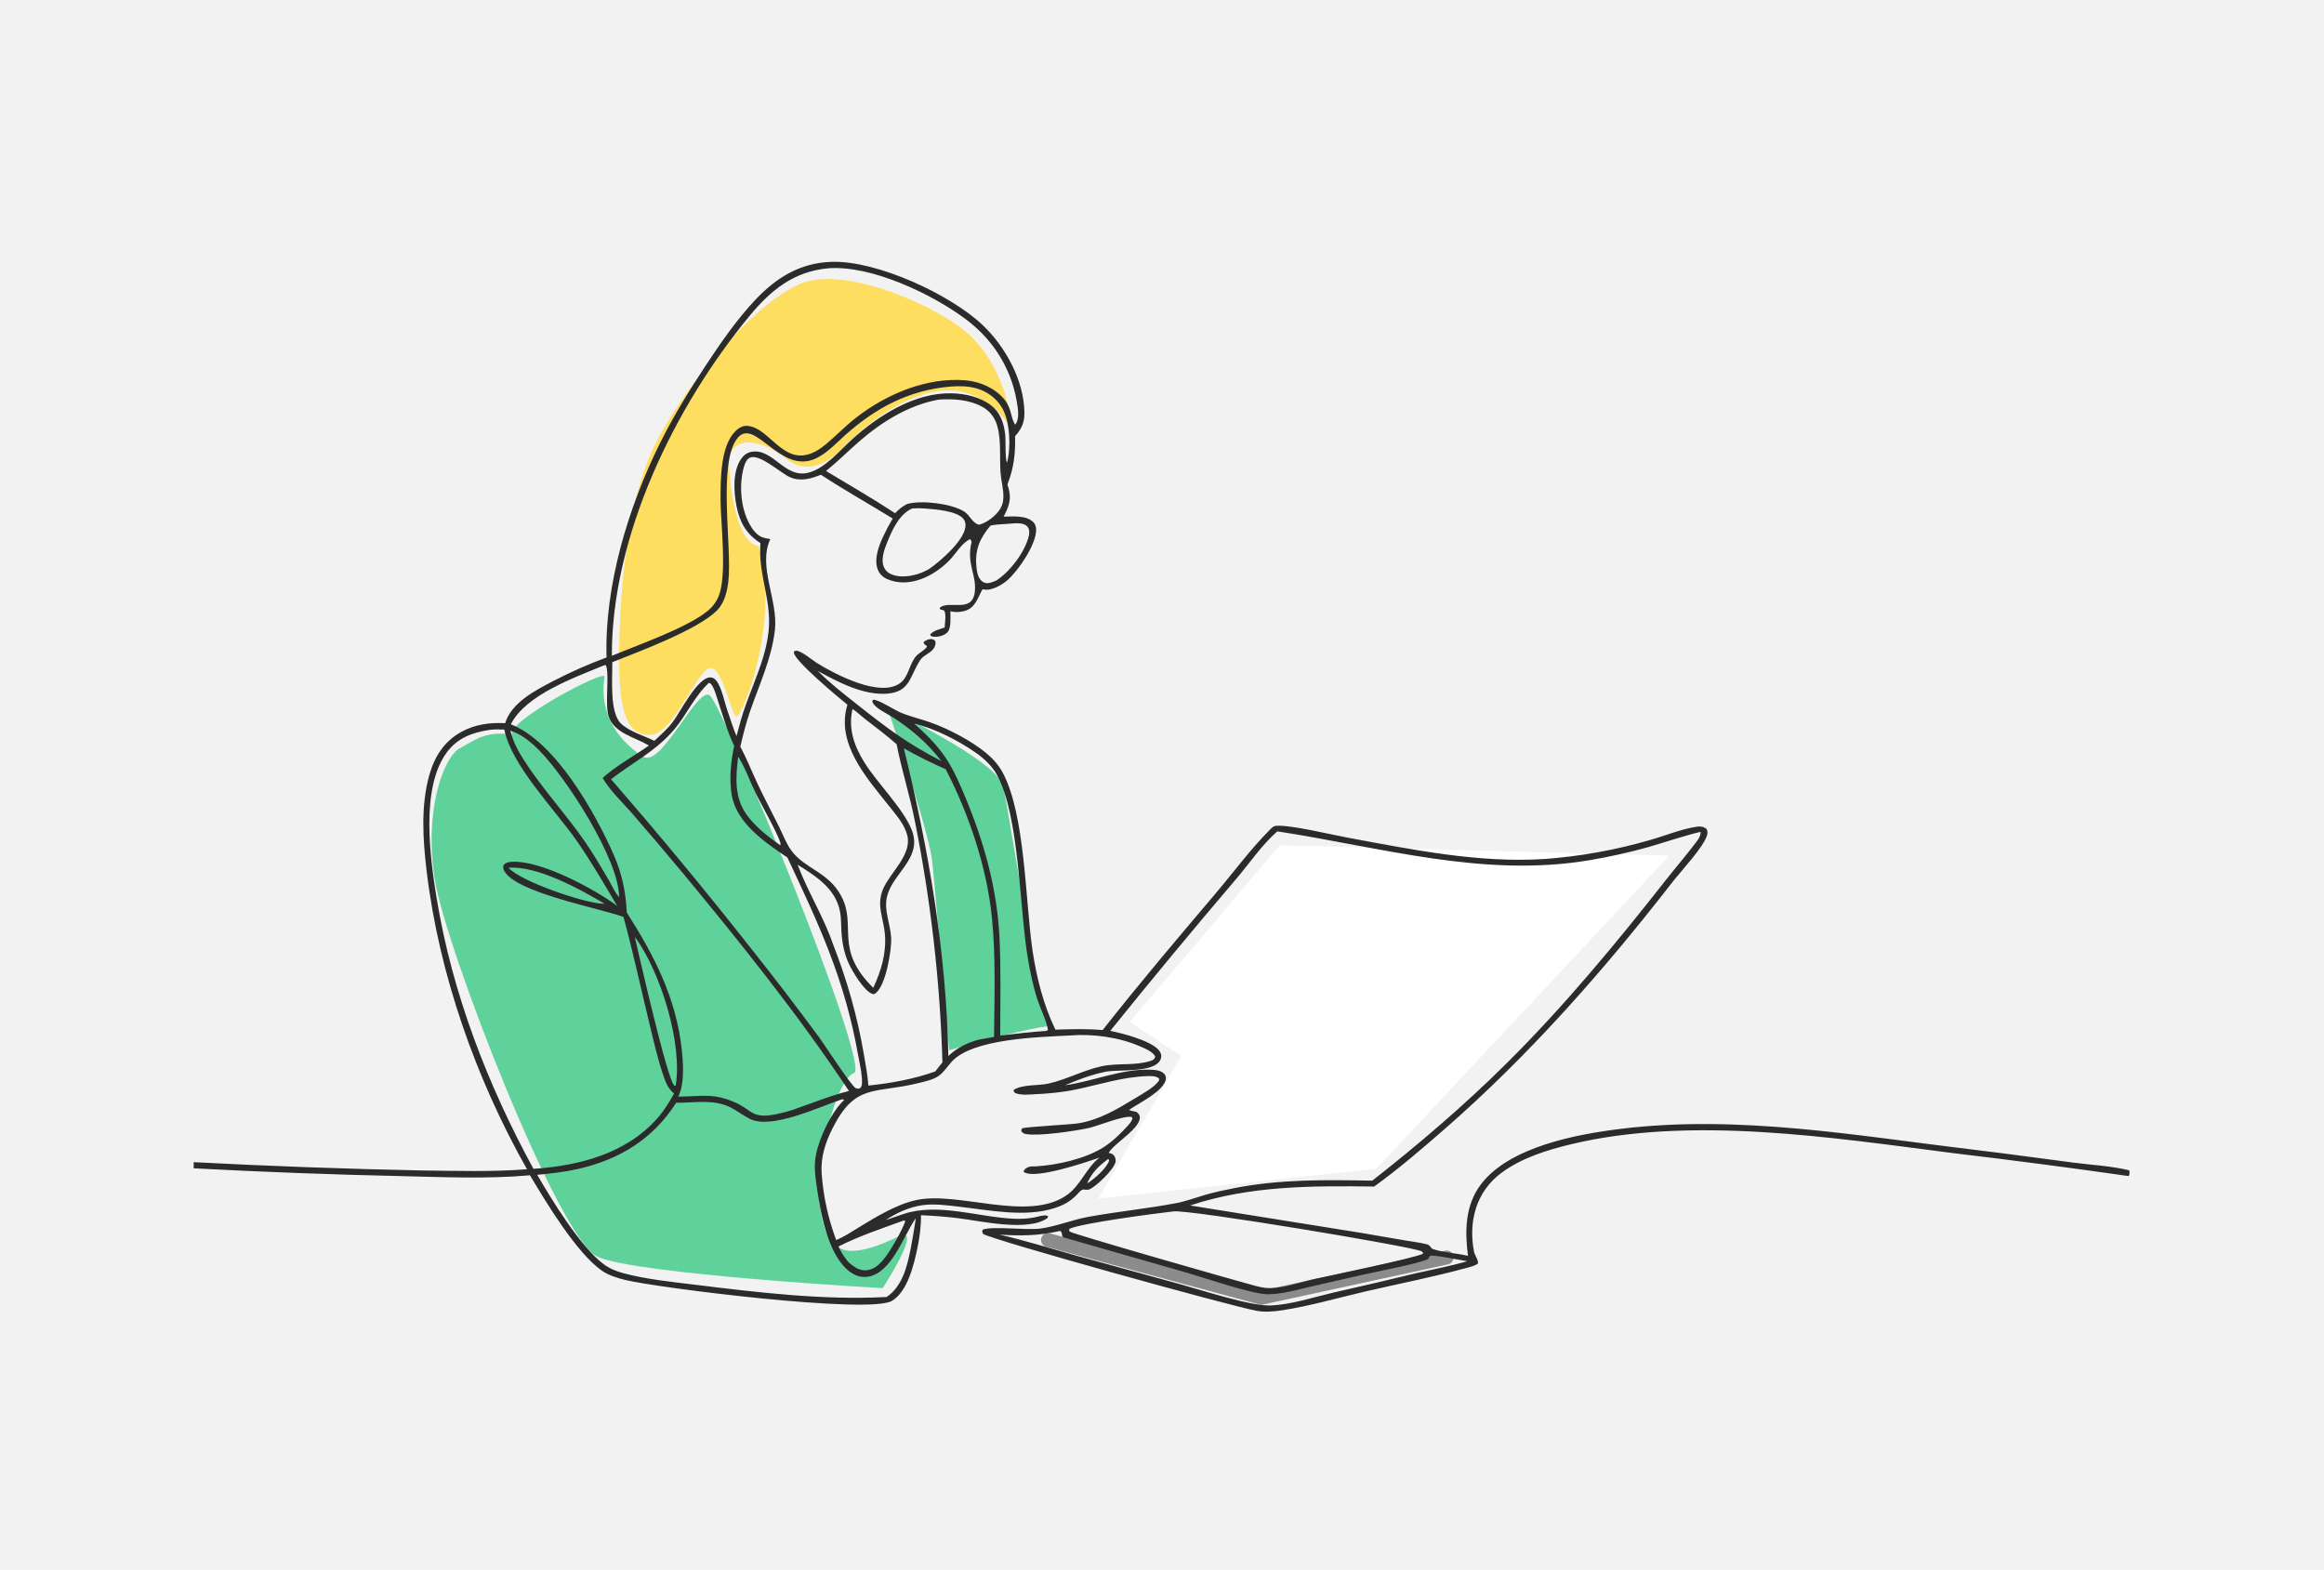 <?xml version="1.0" encoding="UTF-8"?>
<svg xmlns="http://www.w3.org/2000/svg" viewBox="0 0 2000 1351">
  <defs>
    <style>
      .cls-1 {
        fill: #fff;
      }

      .cls-2 {
        fill: none;
        stroke: #8c8c8c;
        stroke-linecap: round;
        stroke-linejoin: round;
        stroke-width: 12px;
      }

      .cls-3 {
        fill: #f2f2f2;
      }

      .cls-4 {
        fill: #2b2b2b;
      }

      .cls-5 {
        fill: #5fd19a;
      }

      .cls-6 {
        fill: #fede60;
      }
    </style>
  </defs>
  <g id="Background">
    <rect class="cls-3" width="2000" height="1351"/>
    <path class="cls-5" d="M764.12,610.16s94.61,44.5,99.4,66.93,31.97,198.74,38.36,206.09c-15.49,1.74-55.12,11.74-85.01,20.72,0,0-13.54-154.86-14.82-164.37-3.58-26.62-37.94-129.37-37.94-129.37Z"/>
    <path class="cls-6" d="M870.61,369.08s-1.7-49.52-37.89-82.23c-24.85-22.46-100.03-56.06-139.07-44.34s-104.68,88.4-130.61,141.47-30.22,140.14-30.22,183.6,6.01,64.99,26.68,64.99,42.12-61.11,53.05-57.6,16.27,40.47,21.23,41.43,38.39-81.8,18.95-146.53c-23.01-3.14-25.57-72.35-25.57-72.35,1.18-23.85,28.99-19.86,50.05-2.43,22.13,18.31,46.42-7.66,46.42-7.66,0,0,34.17-38.83,76.11-49.44,46.6-11.79,70.86,31.07,70.86,31.07Z"/>
    <polygon class="cls-1" points="1101.24 727.51 1436.52 736.4 1184.34 1005.94 945.19 1031.52 1016.7 908.82 972.28 879.51 1101.24 727.51"/>
    <polyline class="cls-2" points="901.88 1067.21 1085.48 1116.92 1244.91 1082.26"/>
  </g>
  <g id="Layer_1" data-name="Layer 1">
    <path class="cls-5" d="M520.26,582.43c1.08-6.96-83.87,37.99-79.61,49.77-23.27-3.26-31.37,4.57-44.99,11.79s-31.07,53.16-21.49,113.02,106.62,309.18,139.85,324.5,245.57,27.12,245.57,27.12c0,0,36.45-55.72,13.3-44.35-55.38,27.21-62.6,4.94-67.49-27.4s14.15-108.67,29.53-113.31-113.19-318.17-124.28-325.23-41.43,62.77-57.11,52.86c-10.95-6.92-39.52-28.45-33.28-68.78Z"/>
    <path class="cls-4" d="M456.1,1011.52c13.7,23.01,40.26,67.18,62.03,82.18,5.58,3.84,12.91,6.13,19.42,7.76,26.91,6.76,210.59,29.88,230.14,18.06,13.4-8.11,18.76-30.89,21.8-45.32,1.96-9.31,3.2-18.82,3.09-28.35,10.72.48,21.32,1.24,31.97,2.57,19.27,2.39,60.54,11.92,76.87-.15l.64-1.37c-.47-.24-.91-.59-1.42-.73-2.56-.65-7.64,1.05-10.35,1.57-5.93,1.14-11.85,1.43-17.87,1.16-30.56-1.38-64.83-13.93-94.65-4.17-5.22,1.73-10.42,3.51-15.61,5.34,9.38-6.27,20.49-11.27,31.71-12.85,9.98-1.4,20.64.06,30.6,1.19,26.07,2.95,57.91,9.64,83.34,1.21,7.87-2.61,12.94-5.4,18.75-11.24,1.35-1.36,3.03-3.57,4.68-4.41,1.45-.73,4.02.62,6.34-.39,5.93-2.58,20.96-16.98,22.41-23.48.38-1.69-.06-3.86-1.06-5.26-1.31-1.82-2.7-2.14-4.8-2.6,4.11-8.19,29.45-22.01,26.54-32.04-.4-1.39-1.48-2.3-2.53-3.21-1.7-.58-5.89-.9-6.7-2.07l1.5.28-.71-.39c8.24-5.66,29.17-15.67,31.05-25.87.28-1.54,0-3.09-1-4.35-2.51-3.16-7.5-3.79-11.29-3.95-25.58-1.14-49.67,9.98-74.53,13.38,11.12-4.74,23.07-9.21,34.94-11.63,11.15-2.27,42.4,1.35,47.41-10.68.73-1.76.77-3.55.04-5.32-2.78-6.76-15.35-11.09-21.87-13.44-6.97-2.51-14.28-4.1-21.47-5.81,35.45-44,71.5-87.5,108.15-130.5,11.52-13.43,22.29-29.6,35.6-41.14,89.69,13.71,177.61,40.3,269.09,24.75,16.74-2.84,33.29-6.53,49.65-11.08,15.16-4.33,30.13-9.6,45.48-13.27.55,4.22-4.03,9.16-6.48,12.37-7.36,9.6-15.27,18.78-22.73,28.28-43.35,55.21-88.29,109.57-138.18,159.05-36.05,35.74-75.17,69.21-115.12,100.51-39.77-.71-78.64-1.34-117.95,6.28-8.82,1.71-17.7,3.56-26.33,6.08-8.19,2.4-16.32,5.47-24.72,7.05-24.99,4.71-50.46,7.19-75.5,11.77-13.92,2.54-27.11,8.11-41.07,10.05-12.01,1.67-42.07-2.35-49.76,1-.65,1.61-.27,1.95.27,3.55,6.74,4.94,212.66,62.04,235.49,66.24,7.17,1.32,15,.63,22.19-.48,23.61-3.64,47.45-10.59,70.76-16,29.03-6.74,58.68-12.5,87.38-20.34,3.27-.89,7.57-1.78,10.2-3.92.47-3.06-2.82-6.97-3.45-10.28-4.95-26.03,1.89-51.65,23.75-67.82,17.1-12.65,38.86-19.46,59.28-24.39,103.57-24.99,225.25-5.79,329.65,7.56,50.35,5.99,100.61,12.57,150.8,19.73.78-2.25.85-2.67.36-4.99-15.18-3.68-32.13-4.57-47.65-6.57-28.19-3.63-56.3-7.6-84.54-10.96-101.2-12.02-203.52-30.67-305.63-18.11-37.5,4.61-95.23,15.35-119.8,47.4-13.94,18.19-14.15,40.26-11.4,61.87-10.04-2.44-21.27-2.61-30.94-6.15-1.07-1.32-2.36-3.24-4.08-3.71-5.81-1.58-12.36-2.24-18.32-3.29l-39.1-6.71-146.69-23.5c51.64-17.11,104.77-16.98,158.38-16.29,20.94-15.1,40.64-32.02,60.09-48.97,73.37-63.97,137.13-136.48,196.78-213.23,7.23-9.29,26.52-29.85,29.56-39.91.64-2.14.66-3.58-.34-5.56-2.43-2.15-5.18-2.51-8.33-2.03-14.01,2.12-27.73,7.97-41.37,11.77-7.3,2.1-14.64,4.01-22.04,5.73-7.4,1.72-14.84,3.25-22.31,4.59-7.47,1.34-14.98,2.48-22.52,3.43-7.53.95-15.08,1.71-22.66,2.27-57.06,3.72-114.49-8.19-170.35-18.49-14.19-2.62-48.5-11.05-60.95-10.04-2.44.2-4.1,2.18-5.77,3.86-16.43,16.53-30.82,36.18-45.92,53.98-32.93,38.84-66.02,77.9-97.51,117.93-13.54-1.23-27.09-.78-40.66-.36-10.24-20.99-16.29-45.18-19.7-68.2-6.22-42.08-6.15-117.07-25.82-153.35-3.54-6.53-8.62-11.98-14.3-16.7-12.53-10.41-32.44-20.75-47.82-26.2-8.73-3.09-18.04-5.13-26.5-8.87-4.84-2.14-18.53-11.02-22.84-10.62l-.61,1.63c2.14,5.79,13.08,10.42,18.17,13.76,16.59,10.91,29.07,21.76,41.32,37.41-29.72-15.31-47.1-28.59-72.93-49.05-11.63-9.21-22.97-17.96-33.43-28.56,17.44,9.7,39.42,21.19,59.89,19.57,19.7-1.56,19.31-15.37,28.22-28.89,2.68-4.08,8.24-5.6,11.21-9.45,1.62-2.09,2.24-4.13,1.91-6.72-1.33-1.39-1.57-1.71-3.5-1.86-2.46-.19-4.93,1.01-6.75,2.59.31,1.93,1.54,2.32,3.05,3.49-.67,2.51-7.06,5.94-9.18,8.26-6.09,6.66-6.56,17.88-13.8,23.36-17.19,13.01-55.62-7.22-71.34-16.83-4.23-2.58-13.53-10.62-18.19-10.91-1.18-.07-1.26.3-2.14.98.02.29.02.58.06.86.94,7.26,38,38.17,46.04,44.64-10.11,33.15,16.11,62.34,35.16,86.36,5.64,7.11,12.28,14.47,15.44,23.09.39,1.06.71,2.14.97,3.23,3.93,16.55-14.51,31.42-20.73,45.61-6.28,14.33.28,25.03,1.44,39.33,1.32,16.25-3.23,31.5-10.04,46.03-34.12-33.63-13.82-53.35-27.57-79.03-11.12-20.77-31.15-23.29-42.76-38.89-4.54-6.1-7.46-14.13-10.86-20.96-6.16-12.34-12.65-24.58-18.53-37.06-4.95-10.51-9.14-21.35-14.7-31.56,2.36-9.95,4.78-20,8.11-29.68,7.97-23.19,18.87-46.07,21.66-70.66,2.93-25.81-14.94-54.91-3.94-78.34-1.98-.35-4-.7-5.94-1.25-5.21-1.47-9.28-6.85-11.79-11.39-7.96-14.37-9.47-34.8-4.71-50.42.8-2.62,2.21-5.81,4.86-7.01,8.31-3.78,26.53,13.27,34.36,16.73,9.14,4.05,17.95,1.45,26.75-2.04,20.11,13.17,41.32,25.03,61.79,37.66-2.92,4.9-5.59,9.94-8.02,15.11-3.9,8.31-8.39,19.9-4.74,29.03,1.51,3.77,4.43,6.45,8.12,8.04,19.2,8.28,40.81-2.94,54.01-16.77,4.95-5.19,10.69-15.07,17.47-17.67l1.09,2.31c-4.64,18.98,4.08,27.47,2.82,42.3-1.69,19.92-22.1,7.45-30.21,14.44l.29,1.47c1.3.2,2.34.47,3.56.98,1.79,3.51.53,10.57.34,14.56-4.1,1.41-9.29,2.57-12.35,5.78l.16,1.24c1.13.55,2.01.93,3.3.99,3.77.16,8.65-1.11,11.3-3.9,3.45-3.62,2.43-13.27,2.51-18.04,4.33.92,7.84.85,12.11-.28,9.33-2.47,11.29-11.22,15.55-18.69.52.07,1.04.11,1.55.19.62.1.89.22,1.47.24,5.95.19,14.05-4.41,18.39-8.23,9.38-8.27,24.24-29.88,24.73-42.82.1-2.66-.53-5.32-2.49-7.22-6.24-6.03-17.56-4.77-25.49-4.67.43-.84.85-1.67,1.27-2.52,4.64-9.4,5.37-15.24,1.98-25.19,5.56-14.06,6.99-26.63,6.59-41.57,5.72-6.38,8.23-11.87,8.06-20.52-.53-27.62-16.27-56.42-35.94-75.08-27.77-26.35-90.75-55.51-129.61-54.43-27.35.76-47.87,13.46-66.13,32.81-15.89,16.85-29.76,36.99-42.53,56.32-14.42,21.84-28.03,43.96-39.65,67.44-27.23,55.05-47.56,122.2-45.76,183.92-15.53,5.74-31.27,12.7-45.95,20.35-15.58,8.12-35.73,18.44-41.35,36.25-13.21-.81-26.17,1.1-37.86,7.57-14.62,8.09-22.91,21.25-27.37,37.06-7.48,26.52-5.5,56.03-2.25,83.04,10.68,88.68,42.43,178.64,86.33,256.2-29.93,2.33-60.48,1.4-90.49,1.05-65.49-1.33-130.95-3.71-196.36-7.14v5.28c59.3,3.16,118.63,5.4,178,6.7,36.72.87,74.82,2.57,111.43-.7ZM1229.03,1083.55c.5-.99.84-1.88,1.71-2.6,1.8-1.5,28.01,3.92,32,4.53-14.4,4.09-29.14,7-43.75,10.23-23.88,5.8-47.81,11.4-71.78,16.8-17.14,4.02-36.4,10.4-54.02,11.01-16.83.59-58.37-12.97-76.77-18.07l-91.33-25.12c-21.57-6.05-43.19-12.8-65.03-17.79,18.08,1.22,33.93,1.02,51.64-3.05l.71-.07c2.3,1.32.64,3.41,2.6,5.45l106.99,30.65c15.71,4.55,55.72,18.39,69.24,18.37,12.54-.01,25.88-4.09,38.04-6.88l43.26-9.87c10.58-2.41,49.34-9.83,56.48-13.6ZM1223.44,1076.97c1.04.68.96.8,1.22,1.98-6.3,3.63-80.97,19.09-95.26,22.22-11.61,2.81-25.13,7.51-37.01,7.44-4.19-.02-8.47-1.04-12.51-2.08-11.56-2.99-157.81-44.73-159.31-46.61-.71-.89-.44-1.2-.35-2.26,9.71-4.91,75-13.45,89.69-15.08,13.09-1.86,207.66,30.56,213.54,34.39ZM783.7,1074.79c-3.02,15.2-7.15,32.34-20.7,41.45-55.02,2.92-111.46-4.03-166.03-10.68-19.88-2.47-41.14-4.6-60.49-9.8-6.25-1.68-11.77-3.9-17-7.78-19.78-14.69-44.54-55.13-57.15-76.89,11.68-1.09,23.27-2.39,34.73-4.96,35.9-8.06,64.94-25.74,84.83-57.06,15.6.19,32.07-3.38,46.66,3.94,5.76,2.89,10.89,6.97,16.63,9.88,18.82,9.53,59.6-10.31,79.21-16.69,1.19-.15,1.08-.07,2.08.4-1.98,2.04-4,4.13-5.7,6.41-8.8,11.76-17.72,30.95-19.28,45.73-.73,6.9.19,14.17,1.17,21.02,3.22,22.47,9.41,60.6,28.9,74.89,4.55,3.34,9.93,5.04,15.58,4.09,20.43-3.42,30.29-35.1,41.02-50.37-1.3,8.84-2.78,17.66-4.45,26.44ZM580.18,934.06c-5.68-4.01-29.9-110.48-33.83-127.39.54.52.99.96,1.42,1.58,20.94,29.87,39.7,89.62,33.71,126.11-.84.14-.55.24-1.31-.3ZM777.65,1050.44c1.04.07.54-.11,1.42.72-3.47,9-10.95,22.25-16.53,29.91-3.98,5.46-9.16,11.26-16.27,12.13-6.19.76-10.57-2.44-15.14-6.03-4.13-4.12-6.95-9.22-9.59-14.37,18.02-9.15,37.17-15.42,56.1-22.37ZM954.49,999c-2.6,6.97-12.04,14.78-18.01,19.1l-.59-.37c4.45-9.39,9.68-14.09,17.78-20.34.48.44.59,1.01.82,1.61ZM920.45,891.18c19.79-1.66,42.91,1.46,61.1,9.55,4,1.78,11,4.47,12.67,8.83-.95,2.2-1.81,2.75-4.15,3.51-13.18,4.33-28.37,1.6-42.11,4.6-15.68,3.42-30.06,11.39-45.62,14.89-8.68,1.96-22.41.58-29.79,5.33l-.26,1.31,1.28,1.47c5.24,2.09,11.16,1.35,16.67,1.09,12.11-.58,23.64-1.58,35.53-4.07,20.45-4.27,41.05-11.06,62.08-11.54,3.36-.08,7.16-.2,9.71,2.21l-.25,1.79c-4.25,5.95-14.08,11.2-20.31,14.98-15.57,9.44-31.09,18.84-49.38,21.68-6.29.98-46.11,3.15-47.68,4.21-1.12.75-.85,1.21-1.04,2.46,1.39,1.71,1.94,2.16,4.17,2.55,11.23,1.95,42.85-2.71,54.36-5.34,7.42-1.69,30.9-11.26,36.66-9.31l.47,1.41c-.76,2.1-1.92,3.7-3.37,5.35-5.87,6.64-14,14.53-21.5,19.25-15.96,10.03-39.92,15.32-58.55,16.46-2.17,0-4.79-.24-6.73.86-1.81,1.03-2.98,1.58-3.58,3.58.31.27.6.57.96.78,10.2,5.63,52.37-8.59,64.36-12.8-12.15,9.81-16.1,24.18-28.65,32.69-33.52,22.73-93.21-3.99-129.01,3.87-17.29,3.79-34.31,14.34-49.31,23.43-6.05,3.67-12.06,7.76-18.58,10.54l-.99.41c-1.73-4.63-3.3-9.31-4.69-14.05-1.39-4.74-2.62-9.52-3.67-14.35-1.05-4.83-1.92-9.69-2.62-14.58-.7-4.89-1.22-9.8-1.56-14.73-.84-13.51,3.25-26.14,9.23-38.08,19.69-39.31,35.96-29.99,73.2-39.07,5.83-1.42,12.99-2.81,18.01-6.17,4.32-2.89,7.88-8.38,11.35-12.26,18.03-20.16,74.92-21.31,101.58-22.74ZM786.74,622.75c17.72,4.19,38.01,14.61,52.87,24.97,7.3,5.09,14.07,11.41,18.41,19.27,19.46,35.29,19.35,116.53,26.66,158.58,2.07,11.9,4.58,24.12,8.43,35.58,2.72,8.09,7.28,16.81,8.77,25.13l-1.38.97c-13.22.68-26.56,2.58-39.73,3.99.02-28.5.79-57.21-.7-85.68-2.16-41.3-13.23-80.62-29.01-118.67-4.95-11.94-10.19-24.27-17.45-35.04-7.56-11.22-16.88-20.1-26.88-29.12ZM813.85,662c20.04,38.62,35.35,84.2,39.76,127.52,3.46,33.97,2.12,68.79,1.85,102.89l-12.84,2.26c-10.34,2.84-18.6,6.79-26.49,14.15-1.69-88.84-17.01-178.78-38.33-264.83,11.7,6.63,23.72,12.63,36.04,18.01ZM722.93,784.59c.99,5.3.89,10.92,1.15,16.3.5,9.98,2.28,19.56,6.5,28.67,2.96,6.39,13.15,23.66,20.17,25.79,1.14.35,1.41.36,2.43-.32,9.07-5.97,14.29-37.57,13.73-48.04-.61-11.59-6.35-23.44-3.63-35.05,3.72-15.85,19.28-26.29,22.86-41.81,1.25-5.42.46-10.86-1.57-15.99-7.28-18.38-29.61-40.11-40.8-58.15-8.78-14.16-14.01-29.16-10.11-45.84,3.74,2.43,7.24,5.87,10.8,8.64,9.14,7.12,18.44,14.06,27.16,21.7,4.2,21.91,11.17,43.32,15.51,65.25,3.46,17.17,6.55,34.4,9.28,51.7,2.73,17.3,5.09,34.65,7.09,52.05,2,17.4,3.63,34.83,4.88,52.3,1.26,17.47,2.15,34.96,2.67,52.46l-6.18,7.88c-18.54,6.62-38.07,10.1-57.58,12.16-.59-8.84-2.35-17.95-3.83-26.7-5.63-33.14-14.54-64.26-26.77-95.53-8.08-23.38-21.6-44.71-30.26-67.82,15.81,9.77,32.77,20.61,36.47,40.33ZM738.57,908.47c1.02,5.73,4.48,20.63,2.9,26.01-.48,1.64-1.01,1.75-2.4,2.55-.7-.14-2.01-.21-2.61-.51-3.83-1.93-26.67-36.86-31.22-43.35-20-27.11-40.5-53.84-61.49-80.18-38.16-48.41-77.48-95.86-117.94-142.36,18.54-14.28,39.12-24.58,54.42-42.83,10.75-12.82,17.56-28.74,29.93-40.2,1.41.49,2.22,1.57,2.93,2.84,2.43,4.31,3.79,9.85,5.37,14.56,4.11,12.23,7.68,25.32,13.37,36.89-2.88,13.32-4.55,29.67-1.97,43.13,4.59,23.99,28.91,40.2,47.76,52.99,27.88,59.2,49.3,104.88,60.95,170.46ZM650.25,682.51c4.34,8.8,18.99,34.73,21.28,42.63.25.87.14,1.49.02,2.37-10.28-7.19-20.11-14.84-27.86-24.82-11.99-15.44-10.67-33.19-8.44-51.49,6.11,9.47,9.99,21.15,15,31.31ZM830.76,453.93c-1.97,12.15-21.53,29.14-31.4,35.92-.88.47-1.76.93-2.65,1.38-8.02,4.03-19.96,6.64-28.69,3.4-3.24-1.2-5.78-3.14-7.23-6.35-2.99-6.64.21-15.37,2.74-21.63,4.35-10.74,10.55-24.46,21.65-29.11,3.58-.24,7.06-.19,10.64.09,8.58.67,27.86,1.91,33.37,9.06,1.62,2.1,1.98,4.66,1.56,7.23ZM829.56,440.14c-10.85-6.73-35.46-9.66-47.85-6.65l-1,.25c-4.14,2.06-7.22,4.6-10.39,7.94-19.38-12.74-39.62-24.36-59.48-36.36,10-7.98,18.93-17,28.56-25.39,19.41-16.91,42.65-31.28,68.26-35.99,12.44-.9,26.5-.05,37.63,6.14,6.72,3.74,10.99,9.33,13.01,16.72,3.5,12.79,1.77,27.13,2.78,40.28.54,7.09,2.69,14.17,2.42,21.3-.13,3.42-.92,6.55-2.69,9.49-3.58,5.94-11.55,12.06-18.24,13.74-6.16-1.6-7.55-8.1-13.01-11.48ZM868.43,450.74c2.99-.37,6.68-.57,9.67-.24,2.57.28,4.97,1.09,6.49,3.32,1.45,2.12,1.36,4.86.82,7.26-3.12,13.78-16.47,31.33-28.15,38.6-2,.8-4.23,1.74-6.36,2.11-2.12.38-4.17-.2-5.83-1.56-3.86-3.16-4.5-9-4.87-13.64-1.11-14.1,3.28-23.68,12.31-34.35,5.2-.94,10.65-1.09,15.91-1.5ZM866.6,398.15c-1.7-2.64-.99-19.09-1.52-23.92-1.13-10.11-4.03-19.06-12.34-25.48-9.28-7.16-22.14-9.95-33.63-10.25-31.82-.85-63.41,19.21-86.13,39.9-10.55,9.61-22.73,24.5-36.94,28.33-20.79,5.6-30.51-21.09-49.18-17.91-3.98.68-6.92,3.01-9.15,6.26-7.35,10.73-6.32,28.51-3.81,40.82,2.91,14.25,8.48,23.6,20.51,31.55-1.75,24.3,6.92,42.71,7.45,65.75.59,25.3-11.93,50.67-20.24,73.98-3.09,8.67-5.49,17.5-7.79,26.4-2.95-7.05-5.21-14.55-7.73-21.78-2.75-7.61-4.78-19.72-9.63-25.98-1.23-1.59-2.99-2.76-5.04-2.82-11.12-.32-26,29.9-32.41,38.34-4.57,6.01-10.38,11.13-15.9,16.24-9.18-4.54-21.15-7.76-28.67-14.83-10.06-9.47-7.29-39.01-7.54-52.84,23.64-9.37,73.39-27.86,90.11-44.5,6.32-6.3,8.75-16.2,9.77-24.78,3.45-29-9.49-102.85,8.07-123.78,14.51-17.3,35.18,28.65,64.09,18.96,10.7-3.59,19.51-13.29,27.72-20.7,26.4-23.83,55.68-39.54,91.5-42.42,7.35-.55,14.81-.5,21.96,1.5,9.58,2.68,17.83,8.77,22.66,17.54,6.36,11.52,7.44,33.69,3.81,46.43ZM645.33,271.55c18.21-21.97,37.8-37.84,67.18-40.63,37.18-2.99,90.33,22.4,119.26,44.28,24.33,18.4,39.91,44.47,43.95,74.77.65,4.89,1.2,11.39-1.97,15.52-3.93-5.02-2.97-13.85-9.29-21.57-7.95-9.73-20.75-15.46-33.1-16.56-33.82-3.02-68.7,11.85-94.91,32.33-9.03,7.05-17.01,15.4-25.82,22.73-34.05,28.3-45.75-14.81-67.83-15.91-3.9-.19-7.18,1.86-9.85,4.51-13.17,13.04-12.75,41.71-12.91,59.05.27,20.84,5.76,65.09-1.58,83.02-2.06,5.03-5.28,9.27-9.48,12.72-17.62,14.45-60.41,29.46-82.43,38.6-.27-103,53.94-214.61,118.76-292.84ZM520.2,572.45l1.24.14c3.28,7.74-1.01,32.61,2.2,43.38,4.46,14.97,22.21,18.25,34.1,25.24l.69.41c-12.93,9.27-28.1,17.23-39.8,27.92,6.18,10.81,17.31,21.22,25.54,30.69,14.44,16.67,28.72,33.47,42.84,50.42,50.12,60.53,100.13,122.79,143.6,188.29-16.56,4.18-32.85,10.88-49.01,16.47-41.71,12.4-28.25-2.35-60.83-10.72-12-3.08-24.76-.82-37-.91,1-2.42,1.97-4.86,2.53-7.43,2.29-10.37,1.55-22.31.43-32.81-4.71-44.3-23.69-81.2-47.33-118.18-.91-17.88-4.05-33.23-11.26-49.69-15.94-36.38-50.22-97.28-88.51-112.34,12.98-25.66,55.13-40.23,80.58-50.89ZM464.28,646.03c22.37,22.55,68.65,93.61,68.53,126.09-3.67-3.85-6.65-10.86-9.4-15.51-6.44-10.92-12.91-22-20.12-32.43-16.64-24.05-37.03-45.86-52.72-70.47-5.02-7.87-9.16-15.6-11.29-24.77,9.49,2.66,18.16,10.19,25.01,17.09ZM375.81,773.31c-5.76-35.28-13.93-94.83,8.54-125.56,9.26-12.66,22.09-17.35,37.05-19.6,4.17-.55,8.39-.35,12.58-.28,6.24,30.97,43.52,68.8,62.36,95.78,12.58,18.02,23.55,37.16,34.82,56.01-20-14.79-65.23-39.1-90.17-37.98-2.9.13-5.59.55-7.61,2.8-.37,1.83-.58,2.45.2,4.24,8.28,19.26,82.67,32.82,102.98,40.45,8.34,30.46,14.94,61.54,22.44,92.23,3.78,15.48,7.22,31.25,12.57,46.27,2.11,5.8,3.88,9.36,8.54,13.49-4.23,7.52-8.65,14.75-14.38,21.26-26.87,30.53-67.6,40.96-106.66,43.52-39.37-72.25-69.94-151.14-83.25-232.63ZM520.26,777.76c-.7.03-1.4.03-2.1,0-16.03-.78-70.14-19.19-80.55-30.9,24.28-2.15,61.88,18.5,82.65,30.91Z"/>
  </g>
</svg>